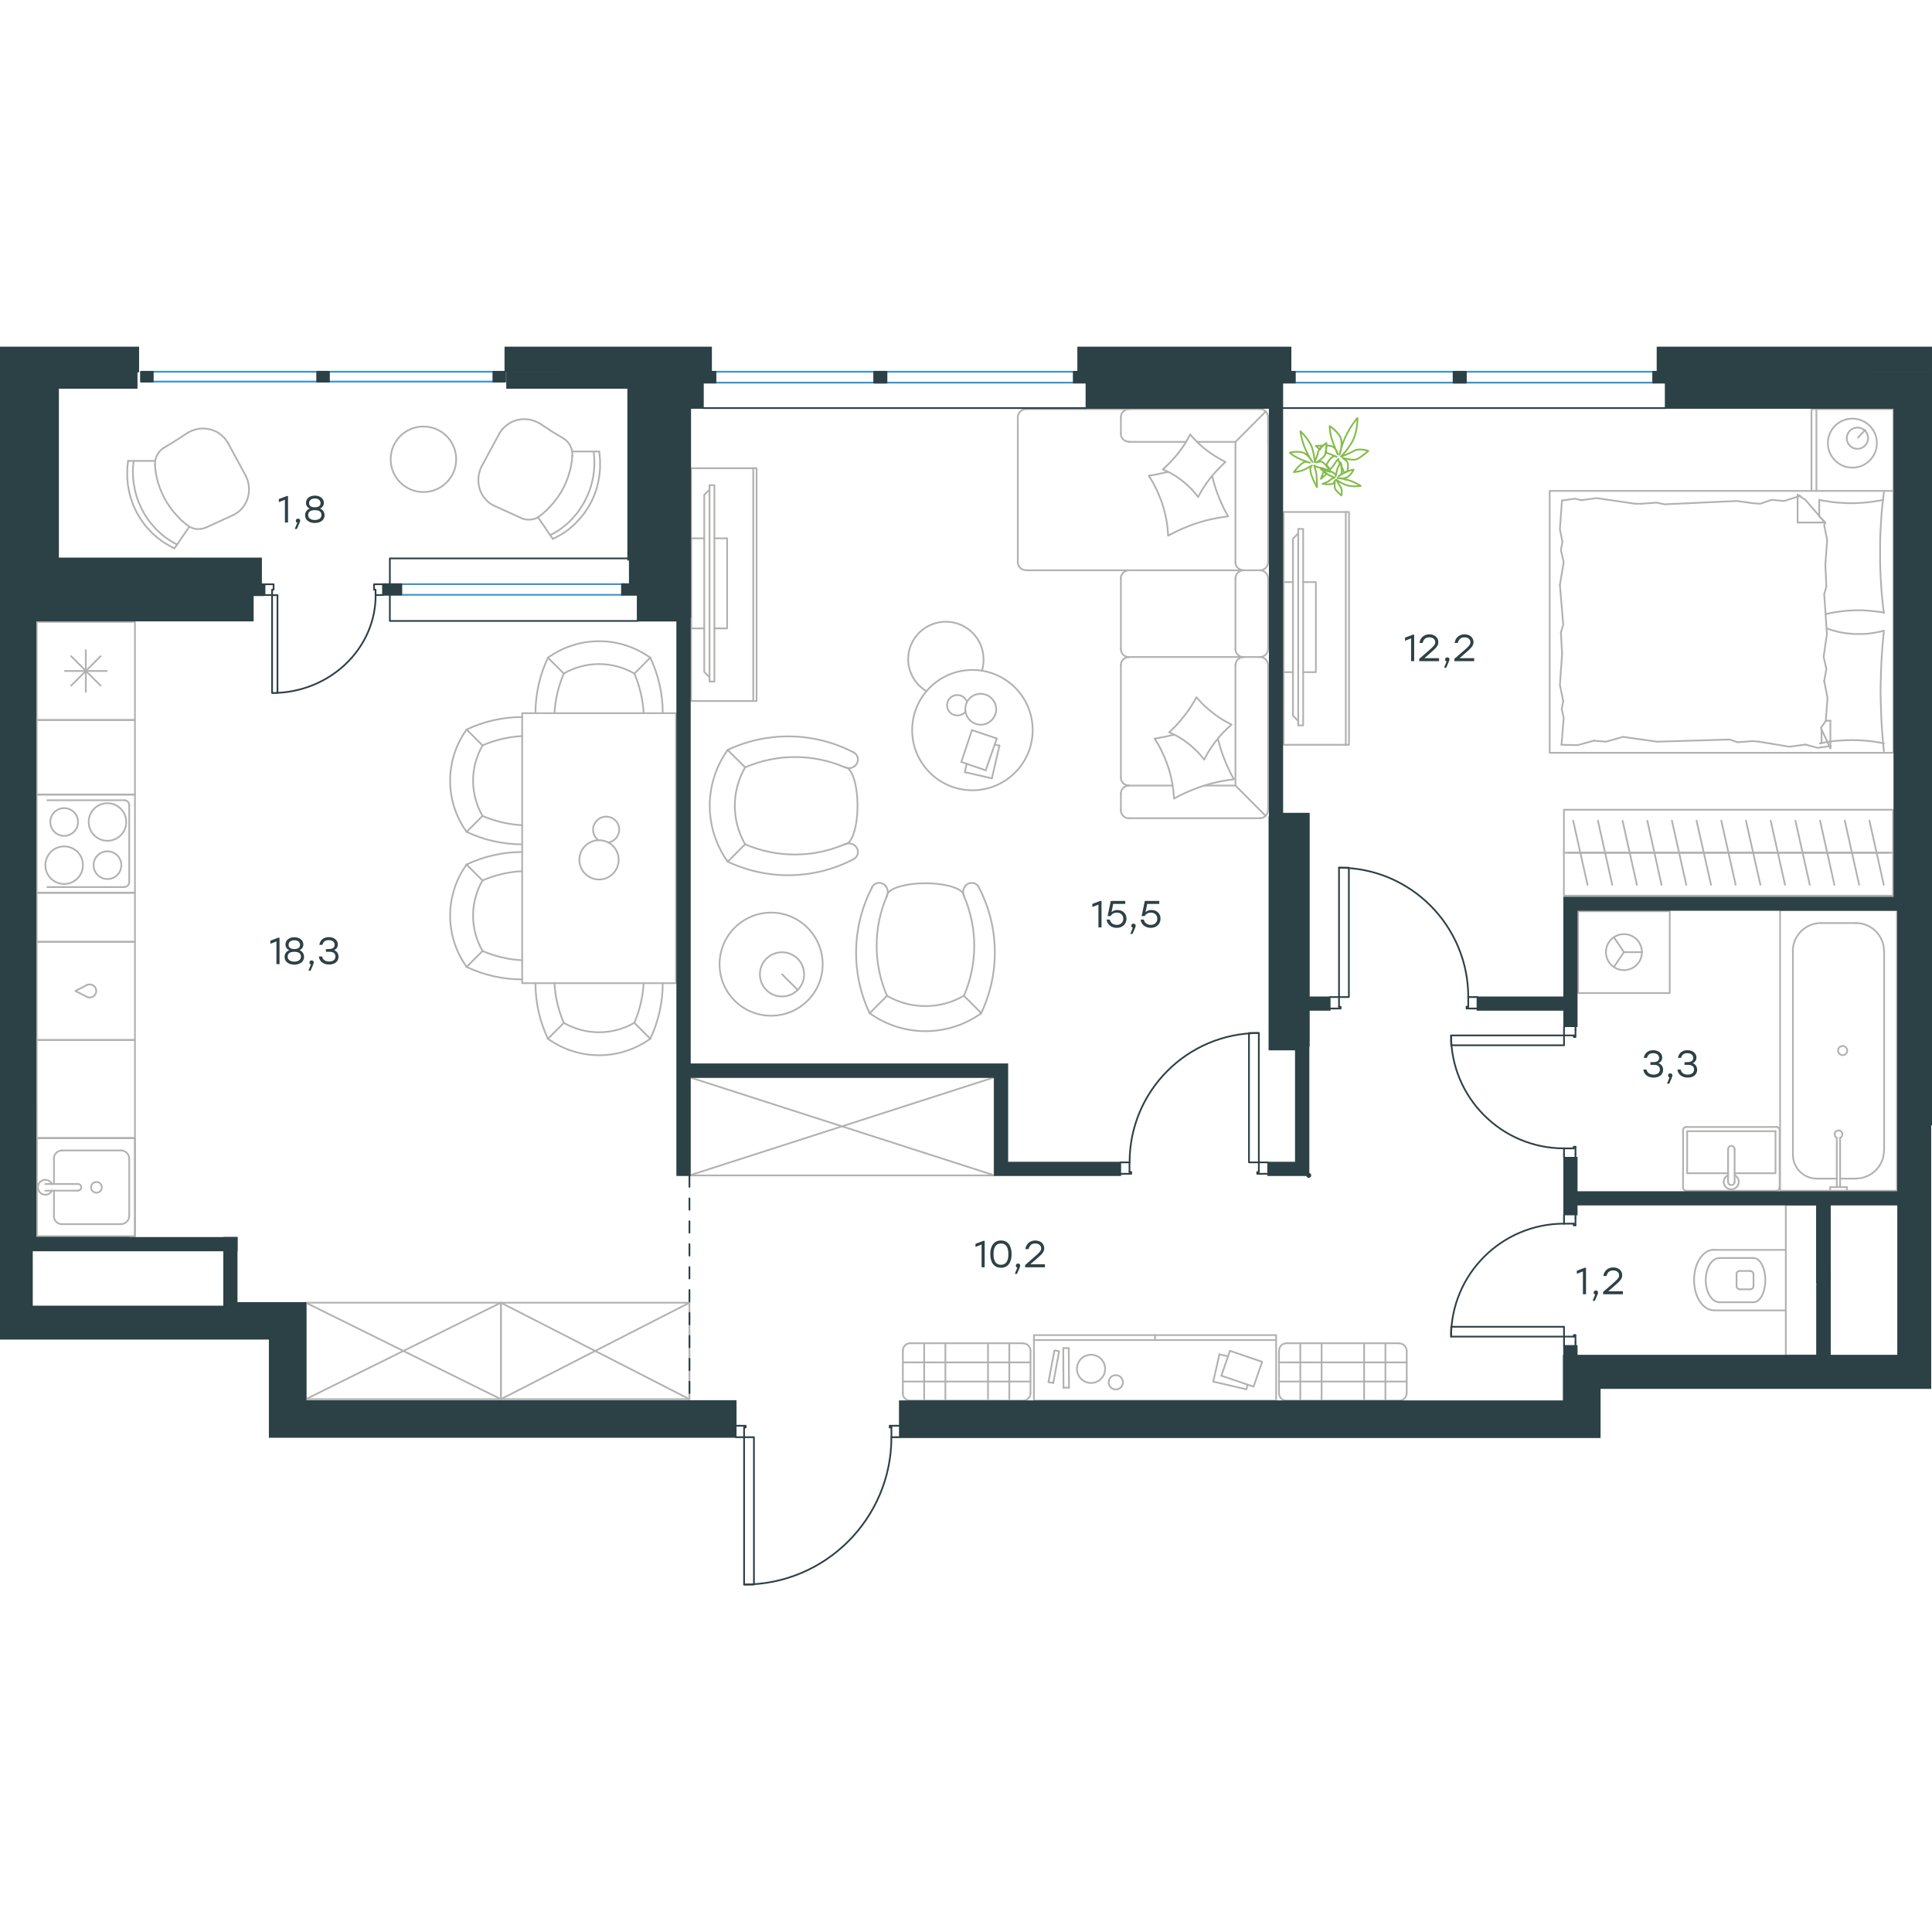 <?xml version="1.0" encoding="utf-8"?>
<!-- Generator: Adobe Illustrator 26.5.0, SVG Export Plug-In . SVG Version: 6.00 Build 0)  -->
<svg version="1.1" id="Слой_1" xmlns="http://www.w3.org/2000/svg" xmlns:xlink="http://www.w3.org/1999/xlink" x="0px" y="0px"
	 viewBox="0 0 1686.4 1081.2" style="enable-background:new 0 0 1686.4 1081.2;" xml:space="preserve" width="200" height="200">
<style type="text/css">
	.st0{fill:none;stroke:#B2B1B0;stroke-width:1.5;stroke-linecap:round;stroke-linejoin:round;stroke-miterlimit:10;}
	.st1{fill:none;stroke:#B2B1B0;stroke-width:1.5;stroke-linecap:round;stroke-linejoin:round;stroke-miterlimit:22.926;}
	.st2{fill:none;stroke:#2C4146;stroke-width:1.5;stroke-linecap:round;stroke-linejoin:round;stroke-miterlimit:10;}
	.st3{fill:none;stroke:#3996D2;stroke-width:1.5;stroke-linecap:round;stroke-linejoin:round;stroke-miterlimit:22.926;}
	.st4{fill:none;stroke:#2C4146;stroke-width:1.5;stroke-linecap:round;stroke-linejoin:round;stroke-miterlimit:22.926;}
	.st5{fill:#2C4146;stroke:#2C4146;stroke-miterlimit:10;}
	
		.st6{fill:none;stroke:#2D4146;stroke-width:1.5;stroke-linecap:round;stroke-linejoin:round;stroke-miterlimit:22.926;stroke-dasharray:10,10,0,0;}
	.st7{fill:none;stroke:#84BC4A;stroke-width:1.5;stroke-linecap:round;stroke-linejoin:round;stroke-miterlimit:22.926;}
	.st8{fill:#2D4146;}
</style>
<g>
	<line class="st0" x1="601.8" y1="723.4" x2="868.1" y2="637.7"/>
	<polyline class="st0" points="868.1,637.7 868.1,723.4 601.8,637.7 	"/>
	<polyline class="st0" points="868.1,723.4 601.8,723.4 601.8,637.7 868.1,637.7 	"/>
	<line class="st0" x1="47.1" y1="708.8" x2="47.1" y2="730.9"/>
	<path class="st0" d="M84.2,729.1c-2.6,0-4.7,2.1-4.7,4.7c0,2.6,2.1,4.7,4.7,4.7c2.6,0,4.7-2.1,4.7-4.7
		C88.8,731.2,86.8,729.1,84.2,729.1z"/>
	<path class="st0" d="M68.1,736.6c1.6,0,2.9-1.3,2.9-2.8c0-1.6-1.3-2.9-2.9-2.9"/>
	<line class="st0" x1="39.6" y1="730.9" x2="68.1" y2="730.9"/>
	<line class="st0" x1="39.6" y1="736.7" x2="68.1" y2="736.7"/>
	<path class="st0" d="M45.4,730.9c-1.3-2.7-4.4-4.2-7.3-3.5c-3,0.7-5,3.3-5,6.4c0,3,2.1,5.7,5,6.3c3,0.7,6-0.8,7.3-3.5"/>
	<path class="st0" d="M54.2,701.6c-4,0-7.2,3.2-7.2,7.2"/>
	<path class="st0" d="M47,758.8c0,4,3.2,7.2,7.2,7.2"/>
	<path class="st0" d="M112.8,708.8c0-4-3.2-7.2-7.2-7.2"/>
	<path class="st0" d="M105.6,765.9c4,0,7.2-3.2,7.2-7.2"/>
	<line class="st0" x1="54.2" y1="701.6" x2="105.6" y2="701.6"/>
	<line class="st0" x1="112.8" y1="708.8" x2="112.8" y2="758.8"/>
	<line class="st0" x1="105.6" y1="765.9" x2="54.2" y2="765.9"/>
	<line class="st0" x1="47.1" y1="758.8" x2="47.1" y2="736.7"/>
	<rect x="32.1" y="690.9" class="st0" width="85.7" height="85.7"/>
	<rect x="32.1" y="690.9" class="st0" width="85.7" height="85.7"/>
	<path class="st0" d="M1515.8,819.9c0,1.6,1.3,2.9,2.9,2.9"/>
	<path class="st0" d="M1518.6,806.8c-1.6,0-2.9,1.3-2.9,2.8"/>
	<path class="st0" d="M1527.8,822.8c1.6,0,2.8-1.3,2.8-2.9"/>
	<path class="st0" d="M1530.6,809.7c0-1.6-1.3-2.8-2.8-2.8"/>
	<line class="st0" x1="1527.8" y1="822.8" x2="1518.7" y2="822.8"/>
	<line class="st0" x1="1515.8" y1="819.9" x2="1515.8" y2="809.7"/>
	<line class="st0" x1="1518.7" y1="806.8" x2="1527.8" y2="806.8"/>
	<line class="st0" x1="1530.6" y1="809.7" x2="1530.6" y2="819.9"/>
	<path class="st0" d="M1530.6,834.1c5.7,0,10.3-8.6,10.3-19.3c0-10.7-4.6-19.3-10.3-19.3"/>
	<line class="st0" x1="1500.9" y1="834.1" x2="1530.6" y2="834.1"/>
	<path class="st0" d="M1500.9,795.5c-6.6,0-12,8.6-12,19.3c0,10.7,5.4,19.3,12,19.3"/>
	<line class="st0" x1="1500.9" y1="795.5" x2="1530.6" y2="795.5"/>
	<path class="st0" d="M1495.9,788.3c-9.5,0-17.2,11.8-17.2,26.4c0,14.6,7.7,26.4,17.2,26.4"/>
	<line class="st0" x1="1496" y1="841.2" x2="1558.8" y2="841.2"/>
	<line class="st0" x1="1496" y1="788.4" x2="1558.8" y2="788.4"/>
	<polyline class="st0" points="1586,820.1 1586,880.5 1558.8,880.5 1558.8,749.1 1586,749.1 	"/>
	<polyline class="st0" points="1408.7,515.5 1417.5,528.5 1408.7,541.5 	"/>
	<line class="st0" x1="1417.5" y1="528.5" x2="1433.2" y2="528.5"/>
	<path class="st0" d="M1401.8,528.5c0,8.7,7,15.7,15.7,15.7c8.7,0,15.7-7,15.7-15.7c0-8.7-7-15.7-15.7-15.7
		C1408.8,512.8,1401.8,519.8,1401.8,528.5z"/>
	<rect x="1377.5" y="492.8" class="st0" width="80" height="71.4"/>
	<line class="st0" x1="1585.8" y1="726.2" x2="1603.3" y2="726.2"/>
	<path class="st0" d="M1606.2,690.6c1.5-0.7,2.2-2.3,1.9-3.8c-0.4-1.6-1.7-2.7-3.3-2.7c-1.6,0-3,1.1-3.3,2.7
		c-0.3,1.6,0.4,3.2,1.9,3.8"/>
	<line class="st0" x1="1603.3" y1="733.6" x2="1603.3" y2="690.6"/>
	<line class="st0" x1="1606.2" y1="733.6" x2="1606.2" y2="690.6"/>
	<line class="st0" x1="1612.1" y1="733.6" x2="1612.1" y2="736.8"/>
	<polyline class="st0" points="1612.1,733.6 1597.5,733.6 1597.5,736.8 	"/>
	<path class="st0" d="M1608.4,618.4c2.2,0,4-1.8,4-4c0-2.2-1.8-4-4-4c-2.2,0-4,1.8-4,4C1604.4,616.6,1606.2,618.4,1608.4,618.4z"/>
	<path class="st0" d="M1565,705.3c0,11.5,9.3,20.9,20.9,20.9"/>
	<path class="st0" d="M1620,726.1c13.5,0,24.5-11,24.5-24.5"/>
	<path class="st0" d="M1589.4,503.1c-13.5,0-24.5,11-24.5,24.5"/>
	<path class="st0" d="M1644.5,527.6c0-13.5-11-24.5-24.5-24.5"/>
	<line class="st0" x1="1620.1" y1="726.2" x2="1606.2" y2="726.2"/>
	<line class="st0" x1="1565" y1="705.3" x2="1565" y2="527.6"/>
	<line class="st0" x1="1589.5" y1="503.1" x2="1620.1" y2="503.1"/>
	<line class="st0" x1="1644.6" y1="527.6" x2="1644.6" y2="701.7"/>
	<rect x="1553.8" y="491.9" class="st0" width="102" height="244.9"/>
	<line class="st0" x1="1508.4" y1="721.5" x2="1472.7" y2="721.5"/>
	<polyline class="st0" points="1514.1,721.5 1549.8,721.5 1549.8,684.8 	"/>
	<polyline class="st0" points="1549.8,684.8 1472.7,684.8 1472.7,721.5 	"/>
	<path class="st0" d="M1471.9,681.1c-1.6,0-2.8,1.3-2.8,2.9"/>
	<path class="st0" d="M1553.3,683.9c0-1.6-1.3-2.9-2.8-2.9"/>
	<path class="st0" d="M1469.1,733.9c0,1.6,1.3,2.9,2.8,2.9"/>
	<path class="st0" d="M1550.5,736.8c1.6,0,2.8-1.3,2.8-2.9"/>
	<path class="st0" d="M1514.1,700.5c0-1.6-1.3-2.9-2.8-2.9c-1.6,0-2.9,1.3-2.9,2.9"/>
	<line class="st0" x1="1508.4" y1="729.1" x2="1508.4" y2="700.5"/>
	<path class="st0" d="M1508.4,729c0,1.6,1.3,2.8,2.9,2.8c1.6,0,2.8-1.3,2.8-2.8"/>
	<line class="st0" x1="1514.1" y1="729.1" x2="1514.1" y2="700.5"/>
	<path class="st0" d="M1508.3,723.2c-2.7,1.3-4.2,4.4-3.5,7.3c0.7,3,3.3,5,6.4,5c3,0,5.7-2.1,6.4-5c0.7-3-0.8-6-3.5-7.3"/>
	<line class="st0" x1="1469.1" y1="734" x2="1469.1" y2="683.9"/>
	<line class="st0" x1="1471.9" y1="681.1" x2="1550.5" y2="681.1"/>
	<line class="st0" x1="1553.4" y1="683.9" x2="1553.4" y2="734"/>
	<line class="st0" x1="1550.5" y1="736.8" x2="1471.9" y2="736.8"/>
	<path class="st0" d="M455.8,441.1c-16.8,0-33.3,3.7-48.5,10.9"/>
	<path class="st0" d="M407.3,541.4c15.1,7.2,31.7,10.9,48.5,10.9"/>
	<path class="st0" d="M407.3,452c-19.2,26.7-19.2,62.6,0,89.3"/>
	<line class="st0" x1="421.2" y1="527.5" x2="407.3" y2="541.4"/>
	<line class="st0" x1="421.2" y1="466" x2="407.3" y2="452.1"/>
	<path class="st0" d="M421.2,465.9c-11,19-11,42.5,0,61.6"/>
	<path class="st0" d="M455.8,457.8c-11.9,0.6-23.6,3.4-34.6,8.1"/>
	<path class="st0" d="M421.2,527.5c11,4.7,22.7,7.5,34.6,8.1"/>
	<path class="st0" d="M407.3,423.5c15.1,7.2,31.7,10.9,48.5,10.9"/>
	<path class="st0" d="M455.8,323.3c-16.8,0-33.3,3.7-48.5,10.9"/>
	<path class="st0" d="M407.3,334.2c-19.2,26.7-19.2,62.6,0,89.3"/>
	<line class="st0" x1="421.2" y1="348.1" x2="407.3" y2="334.2"/>
	<line class="st0" x1="421.2" y1="409.6" x2="407.3" y2="423.5"/>
	<path class="st0" d="M421.2,348.1c-11,19-11,42.5,0,61.6"/>
	<path class="st0" d="M421.2,409.6c11,4.7,22.7,7.5,34.6,8.1"/>
	<path class="st0" d="M455.8,339.9c-11.9,0.6-23.6,3.4-34.6,8.1"/>
	<path class="st0" d="M578.5,319.9c0-16.8-3.7-33.3-10.9-48.5"/>
	<path class="st0" d="M478.3,271.5c-7.2,15.1-10.9,31.7-10.9,48.5"/>
	<path class="st0" d="M567.6,271.5c-26.7-19.2-62.6-19.2-89.3,0"/>
	<line class="st0" x1="492.2" y1="285.4" x2="478.3" y2="271.5"/>
	<line class="st0" x1="553.7" y1="285.4" x2="567.6" y2="271.5"/>
	<path class="st0" d="M553.7,285.3c-19.1-11-42.5-11-61.6,0"/>
	<path class="st0" d="M561.8,319.9c-0.6-11.9-3.4-23.6-8.1-34.6"/>
	<path class="st0" d="M492.1,285.4c-4.7,11-7.5,22.7-8.1,34.6"/>
	<path class="st0" d="M567.6,604.1c7.2-15.2,10.9-31.7,10.9-48.5"/>
	<path class="st0" d="M467.4,555.7c0,16.8,3.7,33.3,10.9,48.5"/>
	<path class="st0" d="M478.3,604.1c26.7,19.2,62.6,19.2,89.3,0"/>
	<line class="st0" x1="492.2" y1="590.2" x2="478.3" y2="604.1"/>
	<line class="st0" x1="553.7" y1="590.2" x2="567.6" y2="604.1"/>
	<path class="st0" d="M492.1,590.2c19,11,42.5,11,61.6,0"/>
	<path class="st0" d="M553.7,590.2c4.7-11,7.5-22.7,8.1-34.6"/>
	<path class="st0" d="M484,555.6c0.6,11.9,3.4,23.6,8.1,34.6"/>
	<path class="st0" d="M531,432.8c5.3-0.9,9.3-5.5,9.5-10.9c0.2-5.4-3.5-10.2-8.8-11.4c-5.3-1.2-10.7,1.4-13,6.4
		c-2.3,4.9-0.7,10.8,3.7,14"/>
	<path class="st0" d="M522.9,430.8c-9.5,0-17.2,7.7-17.2,17.1c0,9.5,7.7,17.2,17.2,17.2c9.5,0,17.1-7.7,17.1-17.2
		C540.1,438.5,532.4,430.8,522.9,430.8z"/>
	<rect x="455.8" y="319.9" class="st0" width="134.3" height="235.7"/>
	<polyline class="st0" points="179.9,157.8 178.8,158.2 177.7,158.6 176.6,158.8 175.5,159 174.4,159.1 173.3,159.2 172.2,159.2 
		171.1,159.1 170,158.9 168.9,158.6 167.9,158.3 166.9,157.9 165.9,157.4 164.9,156.9 164,156.2 163.1,155.5 	"/>
	<polyline class="st0" points="135.4,103.5 135.3,102.3 135.4,101.2 135.4,100.1 135.7,99 135.9,97.9 136.2,96.8 136.6,95.8 
		137.1,94.8 137.6,93.8 138.2,92.9 138.8,92 139.5,91.2 140.3,90.4 141.1,89.7 141.9,89 142.9,88.4 	"/>
	<polyline class="st0" points="163.8,75.2 165.9,74.1 167,73.6 168.2,73.1 169.4,72.7 170.5,72.4 171.7,72.1 172.9,71.8 174.1,71.6 
		175.3,71.5 176.5,71.5 177.7,71.4 178.9,71.5 180,71.6 181.2,71.8 182.4,72 183.5,72.2 184.6,72.6 185.7,72.9 186.8,73.4 
		187.9,73.8 189,74.3 190,74.9 191,75.6 192,76.2 192.9,77 193.8,77.7 194.7,78.6 195.6,79.4 196.4,80.3 197.1,81.3 197.8,82.3 
		198.5,83.3 199.2,84.4 	"/>
	<polyline class="st0" points="152.3,176 149.6,174.7 147,173.3 144.4,171.7 141.9,170.1 139.5,168.3 137.1,166.5 134.8,164.5 
		132.6,162.5 130.6,160.3 128.5,158.1 126.6,155.8 124.8,153.4 123.1,151 121.5,148.5 120,145.9 118.6,143.3 117.7,141.3 
		116.8,139.4 116,137.5 115.3,135.5 114.6,133.5 114,131.5 113.4,129.4 112.9,127.4 112.5,125.3 112.1,123.2 111.7,121.1 111.5,119 
		111.3,116.9 111.1,114.8 111.1,112.7 111.1,110.5 111.1,107.8 111.2,105.1 111.5,102.4 111.8,99.7 	"/>
	<polyline class="st0" points="162.6,155.2 161.1,153.9 159.6,152.6 158.1,151.3 156.7,149.9 155.3,148.4 154,147 152.7,145.5 
		151.3,143.9 150.1,142.4 148.9,140.8 147.8,139.2 146.7,137.5 145.6,135.9 144.6,134.1 143.6,132.4 142.7,130.6 141.6,128.2 
		140.5,125.8 139.5,123.3 138.7,120.8 137.8,118.3 137.2,115.7 136.6,113.2 136.1,110.5 135.8,108.7 135.6,106.8 135.4,104.9 
		135.3,103 	"/>
	<polyline class="st0" points="154.6,172.7 152.1,171.4 149.7,170 147.3,168.5 145,166.9 142.8,165.2 140.6,163.4 138.6,161.5 
		136.6,159.7 134.7,157.6 132.9,155.5 131.1,153.3 129.4,151.1 127.8,148.8 126.3,146.4 124.9,143.9 123.5,141.3 122.7,139.5 
		121.9,137.7 121.1,135.9 120.4,134 119.7,132.1 119.1,130.2 118.6,128.3 118.1,126.4 117.6,124.4 117.3,122.4 116.9,120.4 
		116.6,118.5 116.4,116.5 116.2,114.5 116.1,112.5 116,110.5 116,108 116.1,105.5 116.3,103 116.6,100.5 	"/>
	<polyline class="st0" points="214.6,112.9 215.1,114 215.6,115.3 216,116.4 216.4,117.7 216.7,118.9 217,120.1 217.1,121.3 
		217.3,122.6 217.3,123.8 217.3,125.1 217.3,126.3 217.2,127.5 217,128.7 216.8,129.9 216.5,131.1 216.2,132.2 215.8,133.4 
		215.4,134.5 214.8,135.6 214.3,136.7 213.7,137.7 213.1,138.7 212.4,139.7 211.6,140.7 210.9,141.6 210,142.4 209.2,143.3 
		208.2,144.1 207.3,144.8 206.2,145.5 205.1,146.1 204,146.8 202.7,147.4 	"/>
	<line class="st0" x1="111.8" y1="99.7" x2="135.6" y2="99.7"/>
	<line class="st0" x1="152.3" y1="176" x2="165.3" y2="157.1"/>
	<line class="st0" x1="202.7" y1="147.4" x2="179.9" y2="157.8"/>
	<polyline class="st0" points="163.8,75.2 153.2,82.1 142.9,88.4 	"/>
	<line class="st0" x1="214.6" y1="112.9" x2="199.2" y2="84.4"/>
	<polyline class="st0" points="455,149.6 456.1,150.1 457.1,150.4 458.3,150.7 459.4,150.9 460.5,151 461.6,151 462.7,151 
		463.8,150.9 464.9,150.7 465.9,150.4 467,150.2 468,149.7 469,149.2 469.9,148.7 470.9,148 471.8,147.3 	"/>
	<polyline class="st0" points="499.5,95.3 499.6,94.2 499.6,93 499.4,91.9 499.2,90.8 499,89.7 498.7,88.6 498.2,87.6 497.8,86.6 
		497.3,85.6 496.7,84.7 496,83.8 495.3,83 494.6,82.2 493.8,81.5 492.9,80.8 492,80.2 	"/>
	<polyline class="st0" points="471.1,67 469,65.9 467.8,65.4 466.6,64.9 465.5,64.5 464.3,64.2 463.1,63.9 462,63.6 460.8,63.5 
		459.5,63.3 458.4,63.3 457.2,63.3 456,63.3 454.8,63.4 453.7,63.6 452.5,63.8 451.4,64 450.2,64.4 449.1,64.8 448,65.2 446.9,65.6 
		445.9,66.2 444.9,66.7 443.9,67.4 442.9,68.1 441.9,68.8 441,69.6 440.1,70.4 439.3,71.3 438.5,72.1 437.7,73.1 437,74.1 
		436.3,75.1 435.7,76.2 	"/>
	<polyline class="st0" points="482.5,167.8 485.3,166.5 487.9,165.1 490.5,163.5 493,161.9 495.5,160.2 497.8,158.3 500.1,156.3 
		502.2,154.3 504.3,152.1 506.3,149.9 508.2,147.6 510.1,145.3 511.7,142.8 513.4,140.3 514.9,137.7 516.3,135.1 517.5,132.6 
		518.6,130 519.6,127.4 520.5,124.8 521.2,122.1 521.9,119.4 522.5,116.7 523,114 523.3,111.2 523.6,108.4 523.8,105.6 523.8,102.8 
		523.8,100 523.6,97.2 523.4,94.3 523,91.5 	"/>
	<polyline class="st0" points="472.2,147 473.8,145.7 475.3,144.4 476.7,143.1 478.2,141.7 479.5,140.3 480.9,138.8 482.2,137.3 
		483.5,135.8 484.7,134.2 485.9,132.6 487.1,131 488.2,129.4 489.3,127.7 490.3,125.9 491.2,124.2 492.2,122.4 493.5,119.6 
		494.8,116.6 495.9,113.6 496.8,110.5 497.4,108.6 497.9,106.7 498.3,104.7 498.7,102.7 499,100.8 499.3,98.8 499.4,96.8 
		499.6,94.8 	"/>
	<polyline class="st0" points="480.3,164.5 482.8,163.2 485.2,161.8 487.6,160.3 489.9,158.7 492.1,157 494.2,155.3 496.3,153.4 
		498.3,151.5 500.2,149.4 502,147.3 503.8,145.2 505.5,142.9 507,140.6 508.5,138.2 510,135.7 511.3,133.1 512.6,130.4 513.7,127.7 
		514.8,125 515.7,122.1 516.5,119.3 517.2,116.4 517.8,113.5 518.2,110.5 518.5,108.3 518.7,106 518.8,103.7 518.8,101.5 
		518.8,99.2 518.7,96.9 518.5,94.6 518.3,92.4 	"/>
	<polyline class="st0" points="420.3,104.7 419.9,105.6 419.4,106.7 419,107.9 418.6,109.1 418.3,110.3 418,111.5 417.8,112.7 
		417.7,113.9 417.6,115.1 417.5,116.3 417.6,117.5 417.7,118.7 417.8,119.9 418,121 418.2,122.2 418.5,123.4 418.8,124.5 
		419.2,125.6 419.7,126.7 420.1,127.7 420.7,128.8 421.3,129.8 421.9,130.8 422.6,131.8 423.4,132.6 424.1,133.5 425,134.4 
		425.8,135.2 426.7,136 427.7,136.7 428.7,137.4 429.7,138 430.8,138.6 432.1,139.2 	"/>
	<line class="st0" x1="523" y1="91.5" x2="499.3" y2="91.5"/>
	<line class="st0" x1="482.5" y1="167.8" x2="469.6" y2="148.9"/>
	<line class="st0" x1="432.1" y1="139.2" x2="455" y2="149.6"/>
	<polyline class="st0" points="471.1,67 481.7,74 492,80.2 	"/>
	<line class="st0" x1="420.3" y1="104.7" x2="435.7" y2="76.2"/>
	<line class="st0" x1="62.1" y1="295.9" x2="87.8" y2="270.2"/>
	<line class="st0" x1="87.8" y1="295.9" x2="62.1" y2="270.2"/>
	<line class="st0" x1="56.7" y1="283.1" x2="93.2" y2="283.1"/>
	<line class="st0" x1="74.9" y1="301.3" x2="74.9" y2="264.9"/>
	<rect x="32.1" y="240.2" class="st0" width="85.7" height="85.7"/>
	<rect x="32.1" y="605.2" class="st0" width="85.7" height="85.7"/>
	<path class="st0" d="M76,567.6c2.4,1.1,5.2,0.4,6.8-1.7c1.6-2.1,1.6-5,0-7c-1.6-2.1-4.4-2.8-6.8-1.7"/>
	<polyline class="st0" points="76,567.6 65.8,562.4 76,557.1 	"/>
	<rect x="32.1" y="519.5" class="st0" width="85.7" height="85.7"/>
	<rect x="32.1" y="325.9" class="st0" width="85.7" height="65"/>
	<path class="st0" d="M56,436.2c-9.1,0-16.4,7.4-16.4,16.4c0,9.1,7.4,16.4,16.4,16.4c9.1,0,16.4-7.4,16.4-16.4
		C72.5,443.5,65.1,436.2,56,436.2z"/>
	<path class="st0" d="M56,402.8c-6.7,0-12.1,5.4-12.1,12.1c0,6.7,5.4,12.1,12.1,12.1c6.7,0,12.1-5.4,12.1-12.1
		C68.2,408.2,62.7,402.8,56,402.8z"/>
	<path class="st0" d="M93.8,398.5c-9.1,0-16.4,7.4-16.4,16.4c0,9.1,7.4,16.4,16.4,16.4c9.1,0,16.4-7.4,16.4-16.4
		C110.2,405.9,102.8,398.5,93.8,398.5z"/>
	<path class="st0" d="M93.8,440.5c-6.7,0-12.1,5.4-12.1,12.1c0,6.7,5.4,12.1,12.1,12.1c6.7,0,12.1-5.4,12.1-12.1
		C105.9,445.9,100.5,440.5,93.8,440.5z"/>
	<path class="st0" d="M112.8,400.2c0-2.4-1.9-4.3-4.3-4.3"/>
	<path class="st0" d="M108.5,471.6c2.4,0,4.3-1.9,4.3-4.3"/>
	<line class="st0" x1="108.5" y1="395.9" x2="41.3" y2="395.9"/>
	<line class="st0" x1="112.8" y1="467.4" x2="112.8" y2="400.2"/>
	<line class="st0" x1="41.3" y1="471.7" x2="108.5" y2="471.7"/>
	<rect x="32.1" y="391" class="st0" width="85.7" height="85.7"/>
	<rect x="32.1" y="476.6" class="st0" width="85.7" height="42.9"/>
	<line class="st0" x1="267" y1="918.7" x2="437.2" y2="834.5"/>
	<polyline class="st0" points="437.2,834.5 437.2,918.7 267,834.5 	"/>
	<polyline class="st0" points="437.2,918.7 267,918.7 267,834.5 437.2,834.5 	"/>
	<line class="st0" x1="437.2" y1="918.7" x2="601.8" y2="834.5"/>
	<polyline class="st0" points="601.8,834.5 601.8,918.7 437.2,834.5 	"/>
	<polyline class="st0" points="601.8,918.7 437.2,918.7 437.2,834.5 601.8,834.5 	"/>
	<line class="st0" x1="881" y1="869.9" x2="881" y2="919.9"/>
	<line class="st0" x1="806.7" y1="869.9" x2="806.7" y2="919.9"/>
	<path class="st0" d="M893.1,919.9c3.6,0,6.4-2.9,6.4-6.4"/>
	<path class="st0" d="M788,913.5c0,3.6,2.9,6.4,6.4,6.4"/>
	<path class="st0" d="M794.5,869.9c-3.6,0-6.4,2.9-6.4,6.4"/>
	<path class="st0" d="M899.5,876.4c0-3.5-2.9-6.4-6.4-6.4"/>
	<line class="st0" x1="825.2" y1="869.9" x2="825.2" y2="919.9"/>
	<line class="st0" x1="862.4" y1="869.9" x2="862.4" y2="919.9"/>
	<line class="st0" x1="899.5" y1="886.6" x2="788.1" y2="886.6"/>
	<line class="st0" x1="899.5" y1="903.3" x2="788.1" y2="903.3"/>
	<line class="st0" x1="788.1" y1="876.4" x2="788.1" y2="913.5"/>
	<line class="st0" x1="794.5" y1="919.9" x2="893.1" y2="919.9"/>
	<line class="st0" x1="899.5" y1="913.5" x2="899.5" y2="876.4"/>
	<line class="st0" x1="893.1" y1="869.9" x2="794.5" y2="869.9"/>
	<polygon class="st0" points="952.4,904.6 951.1,904.5 949.9,904.3 948.7,904 947.6,903.6 946.5,903 945.5,902.5 944.5,901.7 
		943.6,900.9 942.8,900.1 942.2,899.1 941.5,898.1 941,897 940.6,895.9 940.3,894.7 940.1,893.5 940.1,892.2 940.1,891 940.3,889.8 
		940.6,888.6 941,887.4 941.5,886.4 942.2,885.4 942.8,884.4 943.6,883.5 944.5,882.8 945.5,882 946.5,881.4 947.6,880.9 
		948.7,880.5 949.9,880.2 951.1,880 952.4,879.9 953.6,880 954.8,880.2 956,880.5 957.1,880.9 958.2,881.4 959.3,882 960.2,882.8 
		961.1,883.5 961.8,884.4 962.5,885.4 963.2,886.4 963.7,887.4 964.1,888.6 964.4,889.8 964.6,891 964.7,892.2 964.6,893.5 
		964.4,894.7 964.1,895.9 963.7,897 963.2,898.1 962.5,899.1 961.8,900.1 961.1,900.9 960.2,901.7 959.3,902.5 958.2,903 
		957.1,903.6 956,904 954.8,904.3 953.6,904.5 	"/>
	<polygon class="st0" points="973.9,910.2 973.3,910.2 972.7,910.1 972.1,909.9 971.5,909.7 971,909.5 970.5,909.1 970,908.8 
		969.6,908.4 969.1,907.9 968.8,907.5 968.5,906.9 968.2,906.4 968,905.8 967.9,905.2 967.8,904.6 967.7,904 967.8,903.3 
		967.9,902.7 968,902.1 968.2,901.6 968.5,901 968.8,900.5 969.1,900 969.6,899.6 970,899.2 970.5,898.8 971,898.5 971.5,898.2 
		972.1,898 972.7,897.9 973.3,897.8 973.9,897.8 974.6,897.8 975.2,897.9 975.8,898 976.4,898.2 976.9,898.5 977.4,898.8 
		977.9,899.2 978.4,899.6 978.7,900 979.1,900.5 979.4,901 979.7,901.6 979.9,902.1 980.1,902.7 980.1,903.3 980.2,904 980.1,904.6 
		980.1,905.2 979.9,905.8 979.7,906.4 979.4,906.9 979.1,907.5 978.7,907.9 978.4,908.4 977.9,908.8 977.4,909.1 976.9,909.5 
		976.4,909.7 975.8,909.9 975.2,910.1 974.6,910.2 	"/>
	<polyline class="st0" points="919.4,904.6 924.5,876.9 920.4,876.1 915.2,903.8 	"/>
	<polyline class="st0" points="933.1,908.6 932.9,874.1 928.1,874.1 928.3,908.7 	"/>
	<line class="st0" x1="1008.2" y1="867.1" x2="1008.2" y2="862.8"/>
	<line class="st0" x1="1066.1" y1="898.2" x2="1073.6" y2="876.5"/>
	<line class="st0" x1="915.2" y1="903.8" x2="919.4" y2="904.6"/>
	<line class="st0" x1="1064.4" y1="879.6" x2="1071.9" y2="881.3"/>
	<polyline class="st0" points="1073.6,876.5 1101.7,886.1 1094.2,907.8 1066.1,898.2 	"/>
	<polyline class="st0" points="1088,910.1 1059,903.4 1064.4,879.6 	"/>
	<line class="st0" x1="928.3" y1="908.7" x2="933.1" y2="908.6"/>
	<line class="st0" x1="1088.9" y1="906" x2="1088" y2="910.1"/>
	<line class="st0" x1="902.5" y1="867.1" x2="1113.9" y2="867.1"/>
	<rect x="902.5" y="862.8" class="st0" width="211.4" height="57.1"/>
	<line class="st0" x1="1209.3" y1="869.9" x2="1209.3" y2="919.9"/>
	<line class="st0" x1="1135" y1="869.9" x2="1135" y2="919.9"/>
	<path class="st0" d="M1221.4,919.9c3.6,0,6.4-2.9,6.4-6.4"/>
	<path class="st0" d="M1116.4,913.5c0,3.6,2.9,6.4,6.4,6.4"/>
	<path class="st0" d="M1122.9,869.9c-3.6,0-6.4,2.9-6.4,6.4"/>
	<path class="st0" d="M1227.8,876.4c0-3.5-2.9-6.4-6.4-6.4"/>
	<line class="st0" x1="1153.6" y1="869.9" x2="1153.6" y2="919.9"/>
	<line class="st0" x1="1190.7" y1="869.9" x2="1190.7" y2="919.9"/>
	<line class="st0" x1="1227.9" y1="886.6" x2="1116.4" y2="886.6"/>
	<line class="st0" x1="1227.9" y1="903.3" x2="1116.4" y2="903.3"/>
	<line class="st0" x1="1116.4" y1="876.4" x2="1116.4" y2="913.5"/>
	<line class="st0" x1="1122.9" y1="919.9" x2="1221.4" y2="919.9"/>
	<line class="st0" x1="1227.9" y1="913.5" x2="1227.9" y2="876.4"/>
	<line class="st0" x1="1221.4" y1="869.9" x2="1122.9" y2="869.9"/>
	<path class="st0" d="M841.4,479.4c0-6.1-15-11-33.6-11c-18.5,0-33.6,4.9-33.6,11"/>
	<path class="st0" d="M773,470.7c-1.5-1.9-3.9-2.8-6.3-2.6c-2.4,0.2-4.5,1.7-5.6,3.8"/>
	<path class="st0" d="M774.2,479.4c1.3-2.9,0.8-6.3-1.2-8.7"/>
	<path class="st0" d="M761.2,472c-17.8,34.2-18.6,74.9-2.1,109.8"/>
	<path class="st0" d="M854.5,471.9c-1.1-2.1-3.2-3.6-5.6-3.8c-2.4-0.2-4.7,0.7-6.3,2.6"/>
	<path class="st0" d="M842.6,470.7c-2,2.4-2.5,5.8-1.2,8.7"/>
	<path class="st0" d="M856.5,581.7c16.5-34.9,15.8-75.5-2.1-109.8"/>
	<path class="st0" d="M759.1,581.8c29.1,20.9,68.3,20.9,97.5,0"/>
	<line class="st0" x1="841.4" y1="566.6" x2="856.6" y2="581.8"/>
	<line class="st0" x1="774.3" y1="566.6" x2="759.1" y2="581.8"/>
	<path class="st0" d="M774.2,566.6c20.8,12,46.4,12,67.1,0"/>
	<path class="st0" d="M774.2,479.4c-12,27.8-12,59.3,0,87.1"/>
	<path class="st0" d="M841.4,566.6c12-27.8,12-59.3,0-87.1"/>
	<line class="st0" x1="682.7" y1="547.9" x2="696.3" y2="561.5"/>
	<path class="st0" d="M682.6,528.6c-10.7,0-19.3,8.6-19.3,19.3c0,10.7,8.6,19.3,19.3,19.3c10.7,0,19.3-8.6,19.3-19.3
		C701.9,537.2,693.3,528.6,682.6,528.6z"/>
	<path class="st0" d="M673.1,494c-24.8,0-45,20.1-45,45c0,24.9,20.1,45,45,45c24.9,0,45-20.1,45-45C718,514.2,697.9,494,673.1,494z"
		/>
	<path class="st0" d="M737.5,434.3c6.1,0,11-15,11-33.6c0-18.5-4.9-33.6-11-33.6"/>
	<path class="st0" d="M746.2,366c1.9-1.5,2.8-3.9,2.6-6.3c-0.2-2.4-1.7-4.5-3.8-5.6"/>
	<path class="st0" d="M737.5,367.2c2.9,1.3,6.3,0.8,8.7-1.2"/>
	<path class="st0" d="M745,354.1c-34.2-17.8-74.9-18.6-109.8-2.1"/>
	<path class="st0" d="M745,447.4c2.1-1.1,3.6-3.2,3.8-5.6c0.2-2.4-0.7-4.8-2.6-6.3"/>
	<path class="st0" d="M746.2,435.5c-2.4-2-5.8-2.5-8.7-1.2"/>
	<path class="st0" d="M635.2,449.5c34.9,16.5,75.5,15.8,109.8-2.1"/>
	<path class="st0" d="M635.2,352c-20.9,29.1-20.9,68.3,0,97.5"/>
	<line class="st0" x1="650.4" y1="434.3" x2="635.2" y2="449.5"/>
	<line class="st0" x1="650.4" y1="367.2" x2="635.2" y2="352.1"/>
	<path class="st0" d="M650.4,367.2c-12,20.8-12,46.4,0,67.1"/>
	<path class="st0" d="M737.5,367.2c-27.8-12-59.3-12-87.1,0"/>
	<path class="st0" d="M650.3,434.3c27.8,12,59.3,12,87.1,0"/>
	<line class="st0" x1="1078.4" y1="83.1" x2="1044.9" y2="83.1"/>
	<line class="st0" x1="1023.6" y1="383.1" x2="985.5" y2="383.1"/>
	<polygon class="st0" points="1015,107.1 1017.3,108.2 1019.5,109.2 1021.7,110.3 1023.9,111.6 1026,112.8 1028,114.2 1030.1,115.6 
		1032,117.1 1033.9,118.7 1035.8,120.3 1037.6,122 1039.4,123.7 1041.1,125.5 1042.7,127.4 1044.3,129.3 1045.8,131.2 1047,129 
		1048.2,126.9 1049.4,124.8 1050.7,122.8 1052.1,120.7 1053.4,118.7 1054.9,116.8 1056.4,114.8 1057.9,113 1059.5,111.1 
		1061.1,109.3 1062.8,107.5 1064.5,105.7 1066.2,104 1067.9,102.3 1069.7,100.6 1067.5,99.5 1065.3,98.3 1063.2,97.1 1061.1,95.8 
		1059,94.5 1057,93.1 1055,91.7 1053,90.2 1051.1,88.7 1049.2,87.1 1047.4,85.5 1045.6,83.8 1043.9,82.1 1042.1,80.3 1040.5,78.5 
		1038.9,76.6 1037.7,78.7 1036.6,80.9 1035.3,83 1034,85.1 1032.7,87.1 1031.3,89.1 1029.9,91 1028.4,93 1026.8,94.9 1025.3,96.7 
		1023.7,98.5 1022,100.3 1020.3,102.1 1018.6,103.8 1016.8,105.5 	"/>
	<polyline class="st0" points="1019.6,109.3 1015.5,110.2 1011.2,111.1 1006.9,112 1004.8,112.3 1002.8,112.6 1004.6,115.6 
		1006.4,118.6 1008,121.7 1009.6,124.8 1011,128 1012.3,131.2 1013.6,134.4 1014.7,137.7 1015.7,141 1016.6,144.4 1017.4,147.8 
		1018.1,151.2 1018.7,154.6 1019.1,158.1 1019.4,161.5 1019.6,165 1022.7,163.4 1025.8,161.8 1028.9,160.3 1032,158.9 1035.2,157.6 
		1038.4,156.3 1041.6,155.1 1044.9,154 1048.2,153 1051.5,152 1054.9,151.2 1058.3,150.4 1061.7,149.7 1065.1,149.1 1068.5,148.6 
		1072,148.1 1070.9,146 1069.7,144 1068.6,141.9 1067.6,139.7 1066.6,137.6 1065.6,135.4 1064.7,133.3 1063.8,131.1 1062.1,126.6 
		1060.6,122.2 1059.3,117.6 1058.1,113.1 	"/>
	<polyline class="st0" points="1024.8,338.7 1020.5,339.7 1016.3,340.6 1012,341.4 1009.9,341.8 1007.8,342.1 1009.7,345.1 
		1011.5,348.1 1013.1,351.2 1014.6,354.3 1016.1,357.5 1017.4,360.7 1018.6,363.9 1019.8,367.2 1020.8,370.5 1021.7,373.9 
		1022.5,377.2 1023.2,380.7 1023.7,384.1 1024.2,387.5 1024.5,391 1024.8,394.5 1027.7,392.9 1030.8,391.3 1033.9,389.8 
		1037.1,388.4 1040.2,387.1 1043.4,385.8 1046.7,384.6 1050,383.5 1053.3,382.5 1056.6,381.5 1059.9,380.7 1063.4,379.9 
		1066.7,379.2 1070.2,378.6 1073.6,378.1 1077.1,377.6 1075.9,375.5 1074.8,373.5 1073.7,371.3 1072.7,369.2 1071.7,367.1 
		1070.7,364.9 1069.8,362.7 1068.9,360.5 1067.2,356.1 1065.7,351.6 1064.4,347.1 1063.1,342.5 	"/>
	<polygon class="st0" points="1020.5,336.6 1022.8,337.6 1025,338.7 1027.2,339.8 1029.3,341 1031.4,342.3 1033.4,343.6 
		1035.4,345.1 1037.4,346.5 1039.3,348.1 1041.1,349.7 1042.9,351.3 1044.7,353.1 1046.4,354.8 1048,356.7 1049.6,358.6 
		1051.1,360.5 1052.2,358.3 1053.4,356.1 1054.6,354 1055.9,352 1057.2,350 1058.6,348 1060,346 1061.5,344.1 1063,342.2 
		1064.5,340.3 1066.2,338.5 1067.8,336.7 1069.6,335 1071.3,333.2 1073.1,331.6 1075,329.9 1072.8,328.7 1070.7,327.6 1068.5,326.4 
		1066.4,325.1 1064.4,323.8 1062.4,322.4 1060.4,321 1058.5,319.5 1056.6,318 1054.7,316.4 1052.9,314.8 1051.1,313.2 1049.3,311.4 
		1047.7,309.7 1046,307.9 1044.4,306 1043.2,308.1 1042,310.2 1040.7,312.3 1039.4,314.3 1038,316.4 1036.7,318.4 1035.2,320.3 
		1033.7,322.3 1032.2,324.2 1030.7,326.1 1029.1,327.9 1027.5,329.7 1025.8,331.5 1024,333.2 1022.3,335 	"/>
	<line class="st0" x1="1078.4" y1="383.1" x2="1104.6" y2="409.4"/>
	<polyline class="st0" points="1078.4,188.1 1078.4,83.1 1104.8,56.6 	"/>
	<line class="st0" x1="1078.4" y1="263.8" x2="1078.4" y2="202.4"/>
	<line class="st0" x1="1078.4" y1="383.1" x2="1078.4" y2="278.1"/>
	<path class="st0" d="M1078.3,188c0,3.9,3.2,7.1,7.1,7.1"/>
	<path class="st0" d="M1085.5,195.2c-3.9,0-7.1,3.2-7.1,7.1"/>
	<path class="st0" d="M1078.3,263.8c0,3.9,3.2,7.2,7.1,7.2"/>
	<path class="st0" d="M1085.5,270.9c-3.9,0-7.1,3.2-7.1,7.2"/>
	<line class="st0" x1="888.4" y1="188.1" x2="888.4" y2="61.7"/>
	<line class="st0" x1="1099.8" y1="195.2" x2="895.5" y2="195.2"/>
	<line class="st0" x1="985.5" y1="270.9" x2="1099.8" y2="270.9"/>
	<line class="st0" x1="1106.9" y1="188.1" x2="1106.9" y2="61.7"/>
	<line class="st0" x1="1106.9" y1="263.8" x2="1106.9" y2="202.4"/>
	<line class="st0" x1="978.4" y1="263.8" x2="978.4" y2="202.4"/>
	<line class="st0" x1="978.4" y1="375.9" x2="978.4" y2="278.1"/>
	<path class="st0" d="M1099.8,195.2c3.9,0,7.1-3.2,7.1-7.1"/>
	<path class="st0" d="M1106.9,202.3c0-3.9-3.2-7.1-7.1-7.1"/>
	<path class="st0" d="M1099.8,270.9c3.9,0,7.1-3.2,7.1-7.2"/>
	<path class="st0" d="M1106.9,278.1c0-4-3.2-7.2-7.1-7.2"/>
	<path class="st0" d="M985.5,195.2c-3.9,0-7.2,3.2-7.2,7.1"/>
	<path class="st0" d="M895.5,54.5c-3.9,0-7.1,3.2-7.1,7.2"/>
	<path class="st0" d="M888.4,188c0,3.9,3.2,7.1,7.1,7.1"/>
	<path class="st0" d="M978.3,263.8c0,3.9,3.2,7.2,7.2,7.2"/>
	<path class="st0" d="M985.5,270.9c-3.9,0-7.2,3.2-7.2,7.2"/>
	<path class="st0" d="M978.3,375.9c0,4,3.2,7.2,7.2,7.2"/>
	<path class="st0" d="M1106.9,61.6c0-3.9-3.2-7.2-7.1-7.2"/>
	<path class="st0" d="M985.5,54.5c-3.9,0-7.2,3.2-7.2,7.2"/>
	<path class="st0" d="M978.3,75.9c0,3.9,3.2,7.1,7.2,7.1"/>
	<path class="st0" d="M1099.8,411.6c3.9,0,7.1-3.2,7.1-7.2"/>
	<path class="st0" d="M978.3,404.5c0,4,3.2,7.2,7.2,7.2"/>
	<path class="st0" d="M985.5,383.1c-3.9,0-7.2,3.2-7.2,7.1"/>
	<line class="st0" x1="895.5" y1="54.5" x2="1099.8" y2="54.5"/>
	<line class="st0" x1="1106.9" y1="61.7" x2="1106.9" y2="83.1"/>
	<line class="st0" x1="1035.3" y1="83.1" x2="985.5" y2="83.1"/>
	<line class="st0" x1="978.4" y1="75.9" x2="978.4" y2="61.7"/>
	<line class="st0" x1="985.5" y1="411.6" x2="1099.8" y2="411.6"/>
	<line class="st0" x1="1106.9" y1="404.5" x2="1106.9" y2="278.1"/>
	<line class="st0" x1="1078.4" y1="383.1" x2="1051.3" y2="383.1"/>
	<line class="st0" x1="978.4" y1="390.2" x2="978.4" y2="404.5"/>
	<line class="st0" x1="603.2" y1="245.9" x2="614.7" y2="245.9"/>
	<line class="st0" x1="603.2" y1="167.3" x2="614.7" y2="167.3"/>
	<polyline class="st0" points="619.3,124.8 614.7,129.3 614.7,283.9 619.3,288.5 	"/>
	<rect x="619.3" y="120.9" class="st0" width="4.3" height="171.4"/>
	<polyline class="st0" points="623.5,167.3 634.7,167.3 634.7,245.9 623.5,245.9 	"/>
	<line class="st0" x1="603.2" y1="245.9" x2="603.2" y2="167.3"/>
	<line class="st0" x1="657.5" y1="106.1" x2="657.5" y2="309.3"/>
	<rect x="603.2" y="106.1" class="st0" width="57.2" height="203.2"/>
	<line class="st0" x1="1569.1" y1="129.8" x2="1571.2" y2="130.3"/>
	<polyline class="st0" points="1593.3,190.5 1594.9,168.7 1592.3,155.9 1592.8,153.5 	"/>
	<polyline class="st0" points="1593.7,326.5 1595.2,306.4 1592.3,291.9 	"/>
	<polyline class="st0" points="1594.7,250.8 1592.3,216.1 1594.2,209.3 	"/>
	<polyline class="st0" points="1592.3,291.9 1594.2,281.3 1591.8,270.6 1594.7,250.8 	"/>
	<line class="st0" x1="1594.2" y1="209.3" x2="1593.3" y2="190.5"/>
	<polyline class="st0" points="1588,133.7 1591.4,134.4 1594.9,134.9 1598.4,135.5 1602,135.9 1605.5,136.2 1609,136.4 
		1612.5,136.6 1616,136.6 1619.6,136.6 1623.1,136.4 1626.6,136.2 1630.1,135.9 1633.6,135.5 1637.1,134.9 1640.5,134.4 1644,133.7 
			"/>
	<polyline class="st0" points="1644.4,127.3 1643.6,133.8 1642.9,140.3 1642.3,146.8 1641.9,153.4 1641.5,160 1641.2,166.6 
		1641.1,173.2 1641.1,179.9 1641.1,186.4 1641.2,193 1641.5,199.6 1641.9,206.2 1642.3,212.8 1642.9,219.4 1643.6,226 1644.4,232.5 
			"/>
	<polyline class="st0" points="1535.4,344.8 1562,349.2 1576,347.3 	"/>
	<polyline class="st0" points="1576,347.3 1586.6,350.2 1597.2,348.7 1598.2,348.7 	"/>
	<line class="st0" x1="1529.7" y1="344.3" x2="1535.4" y2="344.8"/>
	<polyline class="st0" points="1433,342.9 1446.5,344.8 1509.9,342.9 1516.6,345.3 1529.7,344.3 	"/>
	<polyline class="st0" points="1363,347.5 1377.2,347.8 1391.2,343.9 	"/>
	<polyline class="st0" points="1391.2,343.9 1401.8,344.8 1416.7,340.6 1433,342.9 	"/>
	<polyline class="st0" points="1427.2,137.1 1393.7,132.2 1380.4,134 	"/>
	<polyline class="st0" points="1380.4,134 1374.6,132.7 1364,134.2 	"/>
	<line class="st0" x1="1433" y1="137.1" x2="1427.2" y2="137.1"/>
	<polyline class="st0" points="1529.7,136.6 1516.1,134.7 1452.8,137.6 1446,136.1 1433,137.1 	"/>
	<line class="st0" x1="1571.2" y1="130.3" x2="1557.2" y2="134.7"/>
	<polyline class="st0" points="1557.2,134.7 1546.5,133.7 1536.4,137.1 1529.7,136.6 	"/>
	<polyline class="st0" points="1644.4,232 1639,231.3 1633.6,230.7 1631,230.5 1628.4,230.3 1625.8,230.1 1623.2,230.1 
		1619.4,230.1 1615.7,230.3 1612,230.5 1608.3,230.9 1604.7,231.4 1601,231.9 1597.4,232.6 1593.8,233.5 	"/>
	<polyline class="st0" points="1644.4,346.3 1641,345.6 1637.5,345 1634,344.5 1630.4,344.1 1626.9,343.8 1623.4,343.6 
		1619.9,343.5 1616.4,343.4 1612.8,343.5 1609.3,343.6 1605.8,343.8 1602.3,344.1 1598.8,344.5 1595.3,345 1591.9,345.6 
		1588.5,346.3 	"/>
	<polyline class="st0" points="1594.4,245.9 1596.2,246.5 1598,247.1 1599.7,247.6 1601.5,248.1 1604.9,249 1608.4,249.7 
		1611.8,250.2 1615.4,250.5 1617.2,250.7 1619,250.8 1620.8,250.8 1622.7,250.8 1625.4,250.8 1628.2,250.7 1630.9,250.5 
		1633.5,250.1 1636.2,249.7 1638.8,249.2 1641.4,248.7 1644,248 	"/>
	<polyline class="st0" points="1644.4,248 1643.8,254.5 1643.2,261 1642.7,267.6 1642.3,274.1 1642,280.7 1641.8,287.3 
		1641.6,293.9 1641.5,300.6 1641.6,307.1 1641.8,313.7 1642,320.3 1642.3,326.9 1642.7,333.5 1643.2,340.1 1643.8,346.7 
		1644.4,353.2 	"/>
	<polyline class="st0" points="1363.5,268.2 1361.6,295.3 1364.5,309.3 	"/>
	<polyline class="st0" points="1364.5,309.3 1363.2,316.3 1364.9,324.1 1363,347.5 	"/>
	<polyline class="st0" points="1363.4,134.2 1361.6,159.3 1363.8,170.3 	"/>
	<polyline class="st0" points="1361.6,207.9 1364.5,242.7 1362.5,249.4 	"/>
	<polyline class="st0" points="1363.8,170.3 1362.5,177.5 1364.9,188.1 1361.6,207.9 	"/>
	<line class="st0" x1="1362.5" y1="249.4" x2="1363.5" y2="268.2"/>
	<line class="st0" x1="1597.7" y1="350.6" x2="1597.7" y2="326.5"/>
	<polyline class="st0" points="1593.3,154 1575.9,133.7 1569.1,129.3 	"/>
	<line class="st0" x1="1593.7" y1="326.5" x2="1597.7" y2="326.5"/>
	<line class="st0" x1="1588" y1="133.7" x2="1588" y2="147.8"/>
	<polyline class="st0" points="1597.7,350.6 1589.4,332.8 1593.8,326.5 	"/>
	<line class="st0" x1="1569.1" y1="129.3" x2="1569.1" y2="153.5"/>
	<polyline class="st0" points="1588,148.2 1593.3,153.5 1569.1,153.5 	"/>
	<line class="st0" x1="1590" y1="334" x2="1590" y2="346.3"/>
	<line class="st0" x1="1621.8" y1="79.5" x2="1628" y2="72.7"/>
	<path class="st0" d="M1621.3,70.6c-5.1,0-9.3,4.2-9.3,9.3c0,5.1,4.2,9.3,9.3,9.3c5.1,0,9.3-4.2,9.3-9.3
		C1630.6,74.7,1626.4,70.6,1621.3,70.6z"/>
	<path class="st0" d="M1616.9,62.8c-11.8,0-21.4,9.6-21.4,21.4c0,11.8,9.6,21.4,21.4,21.4c11.8,0,21.4-9.6,21.4-21.4
		C1638.3,72.4,1628.7,62.8,1616.9,62.8z"/>
	<line class="st0" x1="1585.5" y1="125.9" x2="1585.5" y2="54.5"/>
	<polyline class="st0" points="1652.7,125.9 1652.7,354.5 1352.7,354.5 1352.7,125.9 1652.7,125.9 1652.7,54.5 1581.2,54.5 
		1581.2,125.9 	"/>
	<line class="st0" x1="1368.7" y1="441.7" x2="1390.2" y2="441.7"/>
	<line class="st0" x1="1385.7" y1="469.7" x2="1373.2" y2="413.8"/>
	<line class="st0" x1="1390.2" y1="441.7" x2="1411.8" y2="441.7"/>
	<line class="st0" x1="1407.3" y1="469.7" x2="1394.8" y2="413.8"/>
	<line class="st0" x1="1411.8" y1="441.7" x2="1433.3" y2="441.7"/>
	<line class="st0" x1="1428.8" y1="469.7" x2="1416.3" y2="413.8"/>
	<line class="st0" x1="1433.3" y1="441.7" x2="1454.9" y2="441.7"/>
	<line class="st0" x1="1450.3" y1="469.7" x2="1437.9" y2="413.8"/>
	<line class="st0" x1="1454.9" y1="441.7" x2="1476.4" y2="441.7"/>
	<line class="st0" x1="1471.9" y1="469.7" x2="1459.4" y2="413.8"/>
	<line class="st0" x1="1476.4" y1="441.7" x2="1498" y2="441.7"/>
	<line class="st0" x1="1493.5" y1="469.7" x2="1480.9" y2="413.8"/>
	<line class="st0" x1="1498" y1="441.7" x2="1519.6" y2="441.7"/>
	<line class="st0" x1="1515" y1="469.7" x2="1502.5" y2="413.8"/>
	<line class="st0" x1="1365.1" y1="441.7" x2="1652.4" y2="441.7"/>
	<line class="st0" x1="1519.6" y1="441.7" x2="1541.1" y2="441.7"/>
	<line class="st0" x1="1536.6" y1="469.7" x2="1524" y2="413.8"/>
	<line class="st0" x1="1541.1" y1="441.7" x2="1562.7" y2="441.7"/>
	<line class="st0" x1="1558.1" y1="469.7" x2="1545.6" y2="413.8"/>
	<line class="st0" x1="1562.7" y1="441.7" x2="1584.2" y2="441.7"/>
	<line class="st0" x1="1579.7" y1="469.7" x2="1567.2" y2="413.8"/>
	<line class="st0" x1="1584.2" y1="441.7" x2="1605.8" y2="441.7"/>
	<line class="st0" x1="1601.2" y1="469.7" x2="1588.7" y2="413.8"/>
	<line class="st0" x1="1605.8" y1="441.7" x2="1627.3" y2="441.7"/>
	<line class="st0" x1="1622.8" y1="469.7" x2="1610.3" y2="413.8"/>
	<line class="st0" x1="1627.3" y1="441.7" x2="1648.8" y2="441.7"/>
	<line class="st0" x1="1644.3" y1="469.7" x2="1631.8" y2="413.8"/>
	<rect x="1365.1" y="404.2" class="st0" width="287.3" height="75"/>
	<line class="st0" x1="1117.5" y1="284.1" x2="1128.6" y2="284.1"/>
	<line class="st0" x1="1117.5" y1="205.5" x2="1128.6" y2="205.5"/>
	<polyline class="st0" points="1133.2,163 1128.6,167.5 1128.6,322.1 1133.2,326.7 	"/>
	<rect x="1133.2" y="159.1" class="st0" width="4.3" height="171.5"/>
	<polyline class="st0" points="1137.5,205.5 1148.6,205.5 1148.6,284.1 1137.5,284.1 	"/>
	<line class="st0" x1="1174.7" y1="144.3" x2="1174.7" y2="347.5"/>
	<rect x="1120.4" y="144.3" class="st0" width="57.1" height="203.2"/>
	<path class="st0" d="M369.6,69.7c-15.8,0-28.6,12.8-28.6,28.6c0,15.8,12.8,28.6,28.6,28.6c15.8,0,28.6-12.8,28.6-28.6
		C398.2,82.5,385.4,69.7,369.6,69.7z"/>
	<g>
		<line class="st1" x1="865.8" y1="376.8" x2="842.2" y2="371.4"/>
		<line class="st1" x1="842.2" y1="371.4" x2="843.8" y2="364"/>
		<line class="st1" x1="868.1" y1="347.4" x2="872.4" y2="348.2"/>
		<line class="st1" x1="872.4" y1="348.2" x2="865.8" y2="376.8"/>
		<line class="st1" x1="860.4" y1="369.8" x2="839.1" y2="362.5"/>
		<line class="st1" x1="839.1" y1="362.5" x2="848.4" y2="334.7"/>
		<line class="st1" x1="848.4" y1="334.7" x2="870.1" y2="342"/>
		<line class="st1" x1="870.1" y1="342" x2="860.4" y2="369.8"/>
		<ellipse class="st1" cx="848.8" cy="334.7" rx="52.6" ry="52.5"/>
		<path class="st1" d="M842.6,316.5c0,7.3,6.2,13.5,13.5,13.5c7.3,0,13.5-6.2,13.5-13.5s-6.2-13.5-13.5-13.5
			C848.4,303,842.6,308.8,842.6,316.5z"/>
		<path class="st1" d="M842.6,318.8c-1.5,1.9-4.3,3.1-7,3.1c-5,0-8.9-3.9-8.9-8.9c0-5,3.9-8.9,8.9-8.9c3.9,0,7,2.3,8.5,5.8"/>
		<path class="st1" d="M808.6,300.7c-9.7-5.8-15.9-16.6-15.9-27.8c0-18.2,14.7-32.8,32.9-32.8c18.2,0,32.9,14.7,32.9,32.8
			c0,3.2-0.3,6.4-1.3,9.7"/>
	</g>
</g>
<line class="st2" x1="782.4" y1="951.9" x2="785.2" y2="951.9"/>
<polyline class="st2" points="642.4,951.9 645.2,951.9 649.5,951.9 "/>
<line class="st2" x1="778.1" y1="951.9" x2="782.4" y2="951.9"/>
<path class="st2" d="M649.5,1080.5c71,0,128.6-57.6,128.6-128.6"/>
<line class="st2" x1="782.4" y1="941.9" x2="776.7" y2="941.9"/>
<line class="st2" x1="645.2" y1="941.9" x2="642.4" y2="941.9"/>
<line class="st2" x1="649.5" y1="951.9" x2="649.5" y2="943.4"/>
<polyline class="st2" points="645.2,941.9 650.9,941.9 650.9,943.4 649.5,943.4 "/>
<line class="st2" x1="778.1" y1="943.4" x2="776.7" y2="943.4"/>
<line class="st2" x1="785.2" y1="941.9" x2="782.4" y2="941.9"/>
<line class="st2" x1="778.1" y1="951.9" x2="778.1" y2="943.4"/>
<line class="st2" x1="776.7" y1="943.4" x2="776.7" y2="941.9"/>
<polygon class="st2" points="649.5,983.4 649.5,1080.5 658.1,1080.5 658.1,1049.2 658.1,951.9 649.5,951.9 "/>
<line class="st2" x1="1286.7" y1="567.7" x2="1289.5" y2="567.7"/>
<polyline class="st2" points="1160.9,567.7 1163.8,567.7 1168.8,567.7 "/>
<line class="st2" x1="1281.6" y1="567.7" x2="1286.7" y2="567.7"/>
<path class="st2" d="M1281.6,567.6c0-62.3-50.5-112.8-112.8-112.8"/>
<line class="st2" x1="1286.7" y1="577.7" x2="1280.2" y2="577.7"/>
<line class="st2" x1="1163.8" y1="577.7" x2="1160.9" y2="577.7"/>
<line class="st2" x1="1168.8" y1="567.7" x2="1168.8" y2="576.2"/>
<polyline class="st2" points="1163.8,577.7 1170.2,577.7 1170.2,576.2 1168.8,576.2 "/>
<line class="st2" x1="1281.6" y1="576.2" x2="1280.2" y2="576.2"/>
<line class="st2" x1="1289.5" y1="577.7" x2="1286.7" y2="577.7"/>
<line class="st2" x1="1281.6" y1="567.7" x2="1281.6" y2="576.2"/>
<line class="st2" x1="1280.2" y1="576.2" x2="1280.2" y2="577.7"/>
<polygon class="st2" points="1168.8,454.8 1177.4,454.8 1177.4,486.1 1177.4,567.7 1168.8,567.7 1168.8,536.2 "/>
<line class="st2" x1="980.9" y1="712" x2="978.1" y2="712"/>
<polyline class="st2" points="1106.7,712 1103.8,712 1098.8,712 "/>
<line class="st2" x1="985.9" y1="712" x2="980.9" y2="712"/>
<path class="st2" d="M1098.8,599.1c-62.3,0-112.8,50.5-112.8,112.8"/>
<line class="st2" x1="980.9" y1="722" x2="987.3" y2="722"/>
<line class="st2" x1="1103.8" y1="722" x2="1106.7" y2="722"/>
<line class="st2" x1="1098.8" y1="712" x2="1098.8" y2="720.5"/>
<polyline class="st2" points="1103.8,722 1097.4,722 1097.4,720.5 1098.8,720.5 "/>
<line class="st2" x1="985.9" y1="720.5" x2="987.3" y2="720.5"/>
<line class="st2" x1="978.1" y1="722" x2="980.9" y2="722"/>
<line class="st2" x1="985.9" y1="712" x2="985.9" y2="720.5"/>
<line class="st2" x1="987.3" y1="720.5" x2="987.3" y2="722"/>
<polygon class="st2" points="1098.8,680.5 1098.8,599.1 1090.2,599.1 1090.2,630.4 1090.2,712 1098.8,712 "/>
<line class="st2" x1="1365.2" y1="704.8" x2="1365.2" y2="707.7"/>
<polyline class="st2" points="1365.2,593.4 1365.2,596.2 1365.2,601.2 "/>
<line class="st2" x1="1365.2" y1="699.8" x2="1365.2" y2="704.8"/>
<path class="st2" d="M1266.6,601.2c0,54.4,44.1,98.6,98.6,98.6"/>
<line class="st2" x1="1375.2" y1="704.8" x2="1375.2" y2="698.4"/>
<line class="st2" x1="1375.2" y1="596.2" x2="1375.2" y2="593.4"/>
<line class="st2" x1="1365.2" y1="601.2" x2="1373.8" y2="601.2"/>
<polyline class="st2" points="1375.2,596.2 1375.2,602.6 1373.8,602.6 1373.8,601.2 "/>
<line class="st2" x1="1373.8" y1="699.8" x2="1373.8" y2="698.4"/>
<line class="st2" x1="1375.2" y1="707.7" x2="1375.2" y2="704.8"/>
<line class="st2" x1="1365.2" y1="699.8" x2="1373.8" y2="699.8"/>
<line class="st2" x1="1373.8" y1="698.4" x2="1375.2" y2="698.4"/>
<polygon class="st2" points="1333.8,601.2 1266.7,601.2 1266.7,609.8 1298,609.8 1365.2,609.8 1365.2,601.2 "/>
<line class="st2" x1="1365.2" y1="760.5" x2="1365.2" y2="757.7"/>
<polyline class="st2" points="1365.2,872 1365.2,869.1 1365.2,864.1 "/>
<line class="st2" x1="1365.2" y1="765.5" x2="1365.2" y2="760.5"/>
<path class="st2" d="M1365.2,765.5c-54.4,0-98.6,44.1-98.6,98.6"/>
<line class="st2" x1="1375.2" y1="760.5" x2="1375.2" y2="766.9"/>
<line class="st2" x1="1375.2" y1="869.1" x2="1375.2" y2="872"/>
<line class="st2" x1="1365.2" y1="864.1" x2="1373.8" y2="864.1"/>
<polyline class="st2" points="1375.2,869.1 1375.2,862.7 1373.8,862.7 1373.8,864.1 "/>
<line class="st2" x1="1373.8" y1="765.5" x2="1373.8" y2="766.9"/>
<line class="st2" x1="1375.2" y1="757.7" x2="1375.2" y2="760.5"/>
<line class="st2" x1="1365.2" y1="765.5" x2="1373.8" y2="765.5"/>
<line class="st2" x1="1373.8" y1="766.9" x2="1375.2" y2="766.9"/>
<polygon class="st2" points="1266.7,864.1 1266.7,855.5 1298,855.5 1365.2,855.5 1365.2,864.1 1333.8,864.1 "/>
<line class="st3" x1="545.2" y1="207.3" x2="350.2" y2="207.3"/>
<line class="st3" x1="542.9" y1="216.6" x2="350.9" y2="216.6"/>
<rect x="341.3" y="207.3" class="st4" width="9" height="9.2"/>
<rect x="340.3" y="184.8" class="st4" width="216.4" height="54.6"/>
<rect x="542.9" y="207.3" class="st4" width="13.7" height="9.2"/>
<path class="st4" d="M230.9,207.4v9.4h6.6v-4.7h1.3v-4.7H230.9z M334.5,207.4h-8v4.7h1.3v4.7h6.6V207.4z M237.5,302.3
	c49.9,0,90.4-38.2,90.4-85.4 M237.5,302.3h4.7v-85.4h-4.7V302.3z"/>
<rect x="220.9" y="207.4" class="st4" width="9.4" height="9.5"/>
<rect x="334.5" y="207.3" class="st4" width="6.3" height="9.2"/>
<line class="st3" x1="133.3" y1="21.9" x2="430.7" y2="21.9"/>
<line class="st3" x1="133.3" y1="30.5" x2="430.7" y2="30.5"/>
<rect x="123.1" y="21.9" class="st4" width="10.2" height="8.6"/>
<rect x="430.7" y="21.9" class="st4" width="10.2" height="8.6"/>
<rect x="276.9" y="21.9" class="st4" width="10.2" height="8.6"/>
<line class="st3" x1="937.3" y1="21.9" x2="624.5" y2="21.9"/>
<line class="st3" x1="937.3" y1="31.4" x2="624.5" y2="31.4"/>
<rect x="937.3" y="21.9" class="st4" width="10.7" height="9.5"/>
<rect x="613.8" y="21.9" class="st4" width="10.7" height="9.5"/>
<rect x="763.1" y="21.9" class="st4" width="10.7" height="9.5"/>
<line class="st4" x1="948.1" y1="53.6" x2="613.8" y2="53.6"/>
<line class="st3" x1="1443.1" y1="21.9" x2="1130.2" y2="21.9"/>
<line class="st3" x1="1443.1" y1="31.4" x2="1130.2" y2="31.4"/>
<rect x="1443.1" y="21.9" class="st4" width="10.7" height="9.5"/>
<rect x="1119.5" y="21.9" class="st4" width="10.7" height="9.5"/>
<rect x="1268.8" y="21.9" class="st4" width="10.7" height="9.5"/>
<line class="st4" x1="1453.8" y1="53.6" x2="1119.5" y2="53.6"/>
<polygon class="st5" points="1142.7,579.1 1160.9,579.1 1160.9,567.7 1142.7,567.7 1142.4,567.7 1142.4,567.4 1142.7,567.3 
	1142.7,486.1 1142.7,407.6 1142.4,407.6 1142.4,407.4 1139.5,407.4 1119.8,407.4 1119.8,407.6 1119.5,407.6 1119.5,50.5 
	1119.5,31.4 1130.2,31.4 1130.2,21.9 1126.7,21.9 1126.7,7.6 1126.7,0.5 989.5,0.5 940.9,0.5 940.9,21.9 937.3,21.9 937.3,31.4 
	948.1,31.4 948.1,21.9 948.1,21.9 948.1,50.5 948.1,53.4 948.1,53.7 1107.8,53.7 1107.8,53.4 1108.1,53.4 1108.1,410.5 
	1107.8,410.5 1107.8,613.4 1108.1,613.4 1108.1,613.7 1110.9,613.7 1130.6,613.7 1130.6,613.4 1130.9,613.4 1130.9,712 1106.7,712 
	1106.7,723.4 1130.9,723.4 1140.7,723.4 1140.7,723.6 1140.8,724 1141,724.3 1141.3,724.6 1141.6,724.8 1142,725 1142.4,725 
	1142.7,725 1143.1,724.8 1143.5,724.6 1143.7,724.3 1143.9,724 1144,723.6 1144,723.2 1143.9,722.8 1143.7,722.4 1143.5,722.1 
	1143.1,721.9 1142.7,721.7 1142.4,721.7 1142.4,610.5 1142.7,610.5 1142.7,579.4 1142.4,579.4 1142.4,579.1 "/>
<polygon class="st5" points="879.5,723.4 978.1,723.4 978.1,712 879.5,712 879.5,626.2 868.1,626.2 785.2,626.2 602.4,626.2 
	602.4,236.2 602.7,236.2 602.7,53.7 603,53.7 613.8,53.7 613.8,53.4 613.8,50.5 613.8,31.4 624.5,31.4 624.5,21.9 620.9,21.9 
	620.9,7.6 620.9,0.5 489.5,0.5 440.9,0.5 440.9,21.9 489.5,21.8 489.5,21.9 442.5,21.9 442.4,21.9 442.5,23.4 442.4,23.4 
	442.4,34.8 442.4,36.2 548.1,36.2 548.1,186.2 549.5,186.2 549.5,207.3 542.9,207.3 542.9,216.6 556.6,216.6 556.6,236.2 
	556.6,239.1 556.6,239.4 590.6,239.4 590.6,239.1 590.9,239.1 590.9,723.4 602.4,723.4 602.4,637.7 785.2,637.7 868.1,637.7 
	868.1,723.4 "/>
<rect x="341.3" y="207.3" class="st5" width="9" height="9.2"/>
<rect x="334.5" y="207.3" class="st5" width="6.3" height="9.2"/>
<rect x="123.1" y="21.9" class="st5" width="10.2" height="8.6"/>
<rect x="430.7" y="21.9" class="st5" width="10.2" height="8.6"/>
<rect x="276.9" y="21.9" class="st5" width="10.2" height="8.6"/>
<rect x="763.1" y="21.9" class="st5" width="10.7" height="9.5"/>
<rect x="1268.8" y="21.9" class="st5" width="10.7" height="9.5"/>
<line class="st6" x1="601.8" y1="723.4" x2="601.8" y2="930.8"/>
<g>
	<path class="st7" d="M1170.4,95.9c0,0,4.2-3.4,9.5-12.2c5.3-8.8,5-21.4,5-21.4s-5.7,6.3-10.3,16c-4.4,9.7-5.3,16-5.3,16
		s3.4-9.7,0.6-15.5c-3.2-5.7-9.2-9.5-9.2-9.5s-0.2,4,1.5,10.3c1.9,6.3,5.5,14.5,5.5,14.5s-1.1-5.7-5-7.1c-1.1-0.2-2.9-0.8-4.8-0.8
		c-0.2,1.9-0.2,4.4-0.8,6.3c0.2,0.2,0.8,0.2,0.8,0.2c4.2,1.3,8.8,3.4,8.8,3.4s-2.1-2.1-5.7,2.1c-1.1,1.1-2.1,2.9-3.2,4.8
		c1.1,1.3,2.3,3.2,3.2,4.2c1.9-1.9,3.4-3.6,4-5c2.1-3.6,3.4-4.2,3.4-4.2s-0.2,1.9,1.1,4.2c0.6-0.8,0.8-1.1,0.8-1.1s0.2,1.5,0.8,3.6
		c0.8,1.5,1.5,3.4,2.1,5.5c0.8-0.6,1.5-0.8,2.7-1.3l0.2-0.2c0.8-3.6,0.8-7.6-0.8-9l-3.4-2.7c0,0,9,2.9,12.6,1.1
		c3.6-1.5,9.9-7.1,9.9-7.1s-7.8-2.7-12.4-0.2C1177.2,93.8,1170.4,95.9,1170.4,95.9z M1155.1,86.4c-3.4,0-6.5,0.2-6.5,0.2
		s1.5,1.5,3.6,3.2C1153,88.3,1153.8,87.1,1155.1,86.4z M1156.4,106.8c-0.2,0.2-0.2,0.8-0.6,1.1c1.1,0.2,2.7,0.8,4,1.1l0.2-0.2
		C1159.3,108.1,1158,107.2,1156.4,106.8z M1155.3,109.1c-1.3,3.4-2.3,6.3-2.3,6.3s2.3-2.1,5-4.4
		C1157.2,110.4,1156,109.7,1155.3,109.1z M1174,115.2c0,0.2,0.2,0.8,0.2,0.8h0.2c0-0.2,0.2-0.6,0.2-1.1
		C1174.2,115.2,1174.2,115.2,1174,115.2z"/>
	<path class="st7" d="M1147.5,100.7c0,0,0.2-4.2-2.1-12.2c-2.7-7.8-10.3-14.7-10.3-14.7s0.8,7.4,4.2,15.3s6.3,11.6,6.3,11.6
		s-3.4-6.9-8.8-8.4c-5.3-1.3-10.9,0.2-10.9,0.2s2.1,2.3,7.1,4.8c5,2.3,10.3,4,10.3,4s-2.7-1.5-5.5-0.2c-3.2,1.5-8.4,8.4-8.4,8.4
		s6.3-0.6,9.5-2.3c3.2-1.9,6.3-3.4,6.3-3.4s-1.9,0.2-1.3,5c0.6,4.8,5.7,13.9,5.7,13.9s0-11.1-1.1-14.3c-1.1-3.2-1.3-4.8-1.3-4.8
		s2.1,1.9,5.5,2.1c2.7,0.2,5.7,2.3,7.8,3.4c0.2,0.2,0.8,0.2,0.8,0.2c-1.1-1.9-5.7-9.7-9-9l-3.4,0.8c0,0,6.9-4,7.8-7.1
		c1.1-3.2,1.1-9.9,1.1-9.9s-5.7,3.4-7.1,7.4C1149.9,95.7,1147.5,100.7,1147.5,100.7z"/>
	<path class="st7" d="M1166.5,116.1c0,0,2.1,2.1,7.8,4.4c5.7,2.3,13.4,1.1,13.4,1.1s-4.4-3.2-10.5-5c-6.3-1.9-9.7-1.9-9.7-1.9
		s5.5,1.3,9-1.1c3.4-2.3,5-6.3,5-6.3s-2.3,0.2-6.1,1.9c-3.6,1.5-7.1,4-7.1,4s2.1-0.8,2.7-3.2c0.6-2.3-0.8-8.8-0.8-8.8
		s-2.7,4-3.2,6.7c-0.6,2.7-1.1,5.3-1.1,5.3s0.8-1.1-2.1-3.2c-2.9-2.1-10.9-3.2-10.9-3.2s6.3,5.3,8.8,6.1c2.3,0.8,3.2,1.5,3.2,1.5
		s-2.1,0.2-4,2.1s-6.5,3.2-6.5,3.2s8.4,1.5,9.7-0.8l1.3-2.3c0,0-1.1,5.7,0.2,7.8c1.3,2.1,5.3,5.5,5.3,5.5s1.1-5-0.8-7.6
		C1168.4,120,1166.5,116.1,1166.5,116.1z"/>
</g>
<rect x="1585.9" y="747.3" class="st5" width="11.6" height="140.2"/>
<path class="st5" d="M1685.9,0.5h-63.6h-11.6h-121.2h-42.9v21.4h-3.6v9.5h10.7v-9.5h0v28.6v2.9v0.3h156.9h42.7v-0.3h0.3l-0.3,0.3
	v426.6h0.3h2.9v0.3h-280h-11.4v87.1h-75.7v11.4h75.7v14.3h11.4V491.9h280v187.2v58.6h-280v-30h-11.4v50h11.4v-8.6h209.3v57.1v10.7
	h11.6v-10.7h-0.8v-57.1h0.8h59.2v57.1v10.7v63.6h-59.2h-200.9h-20V872h-8.6h-2.9v8.6h-0.3v39.7h0.3v0.3l-0.3-0.3h-322.6H785.2v0.3
	v2.9v28.6h230.1h27h325.7h28.6v-14.3v-28.6h260h28.6v-230h0.7v-29.3V51.2V21.9h-29.3h-2.9h-31.4l63.6-0.1V0.5z M1653.8,50.5h1.2v0
	L1653.8,50.5L1653.8,50.5z"/>
<rect x="28.1" y="777.7" class="st5" width="178.8" height="11.4"/>
<rect x="160.4" y="812.7" transform="matrix(-1.836970e-16 1 -1 -1.836970e-16 1019.497 617.245)" class="st5" width="81.4" height="11.4"/>
<path class="st5" d="M267,920.2v0.3h-0.2h-0.1l0.1,2.9h-0.1v-2.9L267,920.2v-85.4h-0.3v-0.3h-71.2v3.1h-94.5H28.1v-48.6h72.9h11.4
	v-11.4H30.9v-0.3h0.3v-538l-0.3-0.3h0.3v0.3h189.7v-0.3v-2.9v-28.6h0v9.2h9.4v-9.5h-2.2v-21.1v-1.5h-6.7H50.9V36.2h68.6v-1.4V23.4
	v-1.5h1.4V7.6V0.5H0.5v865.7h27.6h207.1v71.4v14.3h28.6h378.6v-28.6v-2.9v-0.3H267z M28.1,637.7V236.2l0.3,541.4h-0.3V637.7z"/>
<g>
	<path class="st8" d="M1451.7,631.2c0,4.2-3.4,6.8-8.3,6.8c-4.5,0-8.3-2.2-9-7h2.8c0.7,3.1,3.2,4.4,6.2,4.4c3.4,0,5.5-1.7,5.5-4.4
		c0-2.3-1.4-4.1-5.1-4.1h-3.2v-2.4h2.4c3.5,0,5.2-1.3,5.2-3.6c0-2.6-2.1-4.2-5.1-4.2c-2.8,0-4.7,1-5.5,4.1h-2.8
		c0.9-4.7,4.2-6.7,8.3-6.7c4.4,0,7.8,2.6,7.8,6.4c0,2.2-1.2,4.1-3.3,4.9C1450.2,626.3,1451.7,628.4,1451.7,631.2z"/>
	<path class="st8" d="M1457,643.3h-1.9l2.2-5.4c-0.8-0.2-1.3-0.9-1.3-1.7c0-1.1,0.8-1.9,1.9-1.9c0.8,0,1.9,0.4,1.9,1.9
		C1459.8,636.8,1459.7,637.5,1457,643.3z"/>
	<path class="st8" d="M1481.4,631.2c0,4.2-3.4,6.8-8.2,6.8c-4.5,0-8.4-2.2-9-7h2.8c0.7,3.1,3.2,4.4,6.2,4.4c3.4,0,5.5-1.7,5.5-4.4
		c0-2.3-1.4-4.1-5.1-4.1h-3.2v-2.4h2.4c3.5,0,5.2-1.3,5.2-3.6c0-2.6-2.1-4.2-5.1-4.2c-2.8,0-4.7,1-5.5,4.1h-2.8
		c0.9-4.7,4.2-6.7,8.4-6.7c4.4,0,7.8,2.6,7.8,6.4c0,2.2-1.2,4.1-3.3,4.9C1479.9,626.3,1481.4,628.4,1481.4,631.2z"/>
</g>
<g>
	<path class="st8" d="M1384.4,804v23.1h-2.7v-19.9l-5.3,2.1v-2.7l6.8-2.6H1384.4z"/>
	<path class="st8" d="M1392.1,832.8h-1.9l2.2-5.4c-0.8-0.2-1.3-0.9-1.3-1.7c0-1.1,0.8-1.9,1.9-1.9c0.8,0,1.9,0.4,1.9,1.9
		C1394.9,826.2,1394.8,826.9,1392.1,832.8z"/>
	<path class="st8" d="M1416.6,827.1h-17.3v-2l6.7-5.8c5.6-4.9,7.3-6.3,7.3-8.7c0-2.5-2-4.3-5.2-4.3c-3.3,0-5.1,1.9-5.8,4.9h-2.8
		c0.7-4.6,4-7.5,8.7-7.5c4.7,0,7.8,3,7.8,6.8c0,3.4-2.4,5.5-7.8,10.2l-4.4,3.8h12.8V827.1z"/>
</g>
<g>
	<path class="st8" d="M1234.4,251.4v23.1h-2.7v-19.9l-5.3,2.1V254l6.8-2.6H1234.4z"/>
	<path class="st8" d="M1256.1,274.5h-17.3v-2l6.7-5.8c5.6-4.9,7.3-6.3,7.3-8.7c0-2.5-2-4.3-5.2-4.3c-3.3,0-5.1,1.9-5.8,4.9h-2.8
		c0.7-4.6,4-7.5,8.7-7.5c4.7,0,7.8,3,7.8,6.8c0,3.4-2.4,5.5-7.8,10.2l-4.4,3.8h12.8V274.5z"/>
	<path class="st8" d="M1262.4,280.2h-1.9l2.2-5.4c-0.8-0.2-1.3-0.9-1.3-1.7c0-1.1,0.8-1.9,1.9-1.9c0.8,0,1.9,0.4,1.9,1.9
		C1265.1,273.6,1265,274.4,1262.4,280.2z"/>
	<path class="st8" d="M1286.8,274.5h-17.3v-2l6.7-5.8c5.6-4.9,7.3-6.3,7.3-8.7c0-2.5-2-4.3-5.2-4.3c-3.3,0-5.1,1.9-5.8,4.9h-2.8
		c0.7-4.6,4-7.5,8.7-7.5c4.7,0,7.8,3,7.8,6.8c0,3.4-2.4,5.5-7.8,10.2l-4.4,3.8h12.8V274.5z"/>
</g>
<g>
	<path class="st8" d="M961.5,483.8v23.1h-2.7V487l-5.3,2.1v-2.7l6.8-2.6H961.5z"/>
	<path class="st8" d="M983.3,499.3c0,4.7-3.7,8-8.4,8c-4.4,0-8.3-2.4-9-7.2h2.8c0.7,3,3.1,4.6,6.2,4.6c3.3,0,5.6-2.3,5.6-5.4
		c0-3.2-2.4-5.3-5.6-5.3c-2.6,0-4.4,1.2-5.5,3h-2.6l2.8-13.2h12.6v2.6h-10.5l-1.5,7.2c1.3-1.2,3-1.9,5.3-1.9
		C979.7,491.7,983.3,494.6,983.3,499.3z"/>
	<path class="st8" d="M988.5,512.6h-1.9l2.2-5.4c-0.8-0.2-1.3-0.9-1.3-1.7c0-1.1,0.8-1.9,1.9-1.9c0.8,0,1.9,0.4,1.9,1.9
		C991.3,506.1,991.2,506.8,988.5,512.6z"/>
	<path class="st8" d="M1013,499.3c0,4.7-3.7,8-8.4,8c-4.4,0-8.3-2.4-9-7.2h2.8c0.7,3,3.1,4.6,6.2,4.6c3.3,0,5.6-2.3,5.6-5.4
		c0-3.2-2.4-5.3-5.6-5.3c-2.6,0-4.4,1.2-5.5,3h-2.6l2.8-13.2h12.6v2.6h-10.5l-1.5,7.2c1.3-1.2,3-1.9,5.3-1.9
		C1009.5,491.7,1013,494.6,1013,499.3z"/>
</g>
<g>
	<path class="st8" d="M859.5,780.5v23.1h-2.7v-19.9l-5.3,2.1v-2.7l6.8-2.6H859.5z"/>
	<path class="st8" d="M883,792.1c0,7.6-3.4,11.9-9.3,11.9c-5.8,0-9.3-4.3-9.3-11.9s3.5-11.9,9.3-11.9
		C879.5,780.1,883,784.5,883,792.1z M880.2,792.1c0-6.6-2.6-9.3-6.5-9.3s-6.5,2.7-6.5,9.3s2.6,9.3,6.5,9.3S880.2,798.7,880.2,792.1z
		"/>
	<path class="st8" d="M887.7,809.3h-1.9l2.2-5.4c-0.8-0.2-1.3-0.9-1.3-1.7c0-1.1,0.8-1.9,1.9-1.9c0.8,0,1.9,0.4,1.9,1.9
		C890.5,802.8,890.4,803.5,887.7,809.3z"/>
	<path class="st8" d="M912.1,803.6h-17.3v-2l6.7-5.8c5.6-4.9,7.3-6.3,7.3-8.7c0-2.5-2-4.3-5.2-4.3c-3.3,0-5.1,1.9-5.8,4.9H895
		c0.7-4.6,4-7.5,8.7-7.5c4.7,0,7.8,3,7.8,6.8c0,3.4-2.4,5.5-7.8,10.2l-4.4,3.8h12.8V803.6z"/>
</g>
<g>
	<path class="st8" d="M244,515.9V539h-2.7v-19.9l-5.3,2.1v-2.7l6.8-2.6H244z"/>
	<path class="st8" d="M265.4,532.7c0,4.2-3.7,6.7-8.5,6.7c-4.8,0-8.5-2.5-8.5-6.7c0-2.8,1.5-5,4.2-5.9c-2.2-0.8-3.4-2.7-3.4-5
		c0-3.9,3.4-6.3,7.8-6.3c4.3,0,7.8,2.5,7.8,6.3c0,2.2-1.2,4.1-3.4,5C263.9,527.7,265.4,529.9,265.4,532.7z M262.7,532.5
		c0-2.9-2-4.3-5.8-4.3c-3.8,0-5.8,1.4-5.8,4.3c0,2.7,2.4,4.3,5.8,4.3C260.3,536.8,262.7,535.2,262.7,532.5z M251.9,522.2
		c0,2.1,1.4,3.6,5,3.6c3.6,0,5-1.5,5-3.6c0-2.5-2-4.1-5-4.1C253.9,518.1,251.9,519.6,251.9,522.2z"/>
	<path class="st8" d="M271.1,544.7h-1.9l2.2-5.4c-0.8-0.2-1.3-0.9-1.3-1.7c0-1.1,0.8-1.9,1.9-1.9c0.8,0,1.9,0.4,1.9,1.9
		C273.8,538.1,273.7,538.9,271.1,544.7z"/>
	<path class="st8" d="M295.5,532.5c0,4.2-3.4,6.8-8.2,6.8c-4.5,0-8.4-2.2-9-7h2.8c0.7,3.1,3.2,4.4,6.2,4.4c3.4,0,5.5-1.7,5.5-4.4
		c0-2.3-1.4-4.1-5.1-4.1h-3.2v-2.4h2.4c3.5,0,5.2-1.3,5.2-3.6c0-2.6-2.1-4.2-5.1-4.2c-2.8,0-4.7,1-5.5,4.1h-2.8
		c0.9-4.7,4.2-6.7,8.4-6.7c4.4,0,7.8,2.6,7.8,6.4c0,2.2-1.2,4.1-3.3,4.9C293.9,527.6,295.5,529.7,295.5,532.5z"/>
</g>
<g>
	<path class="st8" d="M251.4,130.4v23.1h-2.7v-19.9l-5.3,2.1V133l6.8-2.6H251.4z"/>
	<path class="st8" d="M259.2,159.1h-1.9l2.2-5.4c-0.8-0.2-1.3-0.9-1.3-1.7c0-1.1,0.8-1.9,1.9-1.9c0.8,0,1.9,0.4,1.9,1.9
		C261.9,152.6,261.8,153.3,259.2,159.1z"/>
	<path class="st8" d="M283.3,147.2c0,4.2-3.7,6.7-8.5,6.7c-4.8,0-8.5-2.5-8.5-6.7c0-2.8,1.5-5,4.2-5.9c-2.2-0.8-3.4-2.7-3.4-5
		c0-3.9,3.4-6.3,7.8-6.3c4.3,0,7.8,2.5,7.8,6.3c0,2.2-1.2,4.1-3.4,5C281.8,142.2,283.3,144.4,283.3,147.2z M280.6,147
		c0-2.9-2-4.3-5.8-4.3c-3.8,0-5.8,1.4-5.8,4.3c0,2.7,2.4,4.3,5.8,4.3C278.2,151.3,280.6,149.7,280.6,147z M269.8,136.6
		c0,2.1,1.4,3.6,5,3.6s5-1.5,5-3.6c0-2.5-2-4.1-5-4.1S269.8,134.1,269.8,136.6z"/>
</g>
</svg>
